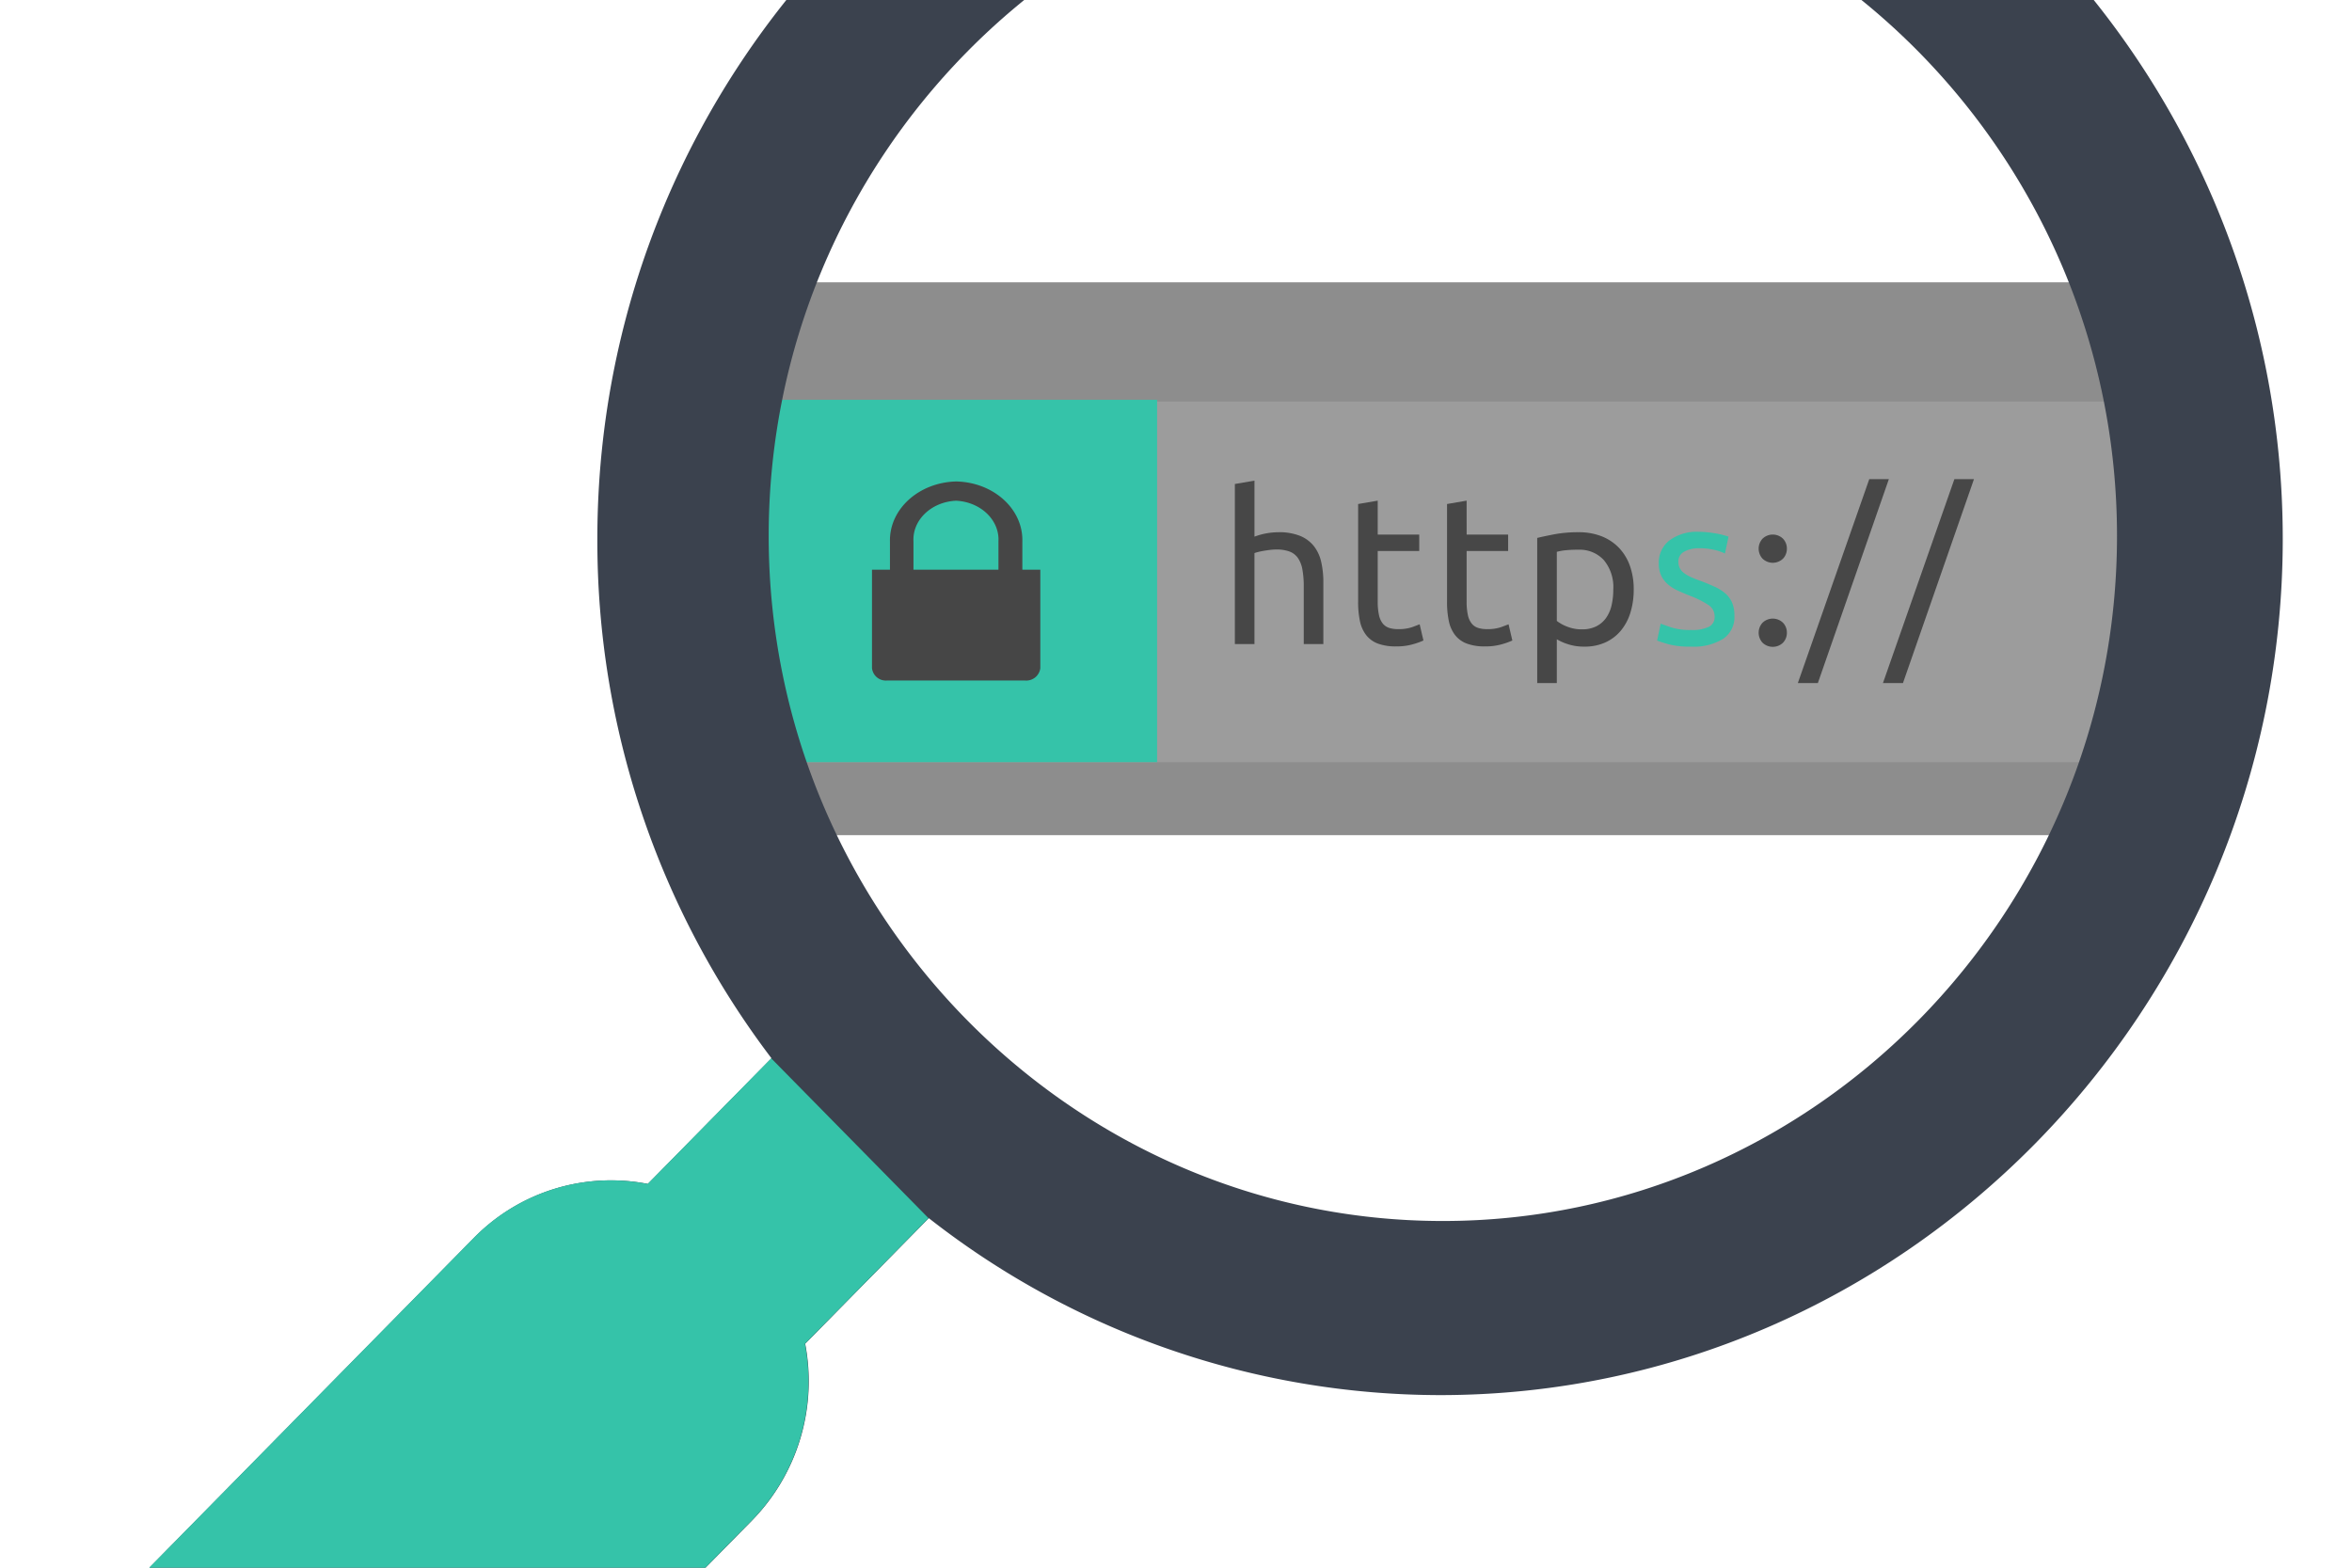 <?xml version="1.0"?>
<svg xmlns="http://www.w3.org/2000/svg" version="1.1" width="300" height="200" viewBox="0 0 300 200"><svg xmlns:xlink="http://www.w3.org/1999/xlink" id="b3c4e337-5497-488b-992b-c7becf87abb8" data-name="Ebene 1" width="300" height="400" viewBox="0 0 300 400" x="0" y="-100"><defs><style>.f0b9773c-508b-496b-acf5-565fa068d84f{fill:none;}.b9ba186e-ba9c-48da-b747-012b36940a49{fill:#8d8d8d;}.b5105b6f-cd0e-48b6-95f2-1aa67aa119c3{fill:#9c9c9c;}.f0975c74-9c70-4201-a76e-65cb13acbb2b{fill:#35c3a9;}.ae780a82-6919-4b7a-b80f-bab6935984ae{clip-path:url(#a28e1e18-6a73-43a5-a154-350749354360);}.a5aec4ae-d44f-45e6-b971-42a3a84d30a6{fill:#3b424e;}.fad1c2e7-7e02-44b2-bc34-d362aa7564ab{fill:#464646;}.e24d8a41-742e-4d8d-a762-93ce2a9c8d31{fill:#474747;}</style><clipPath id="a28e1e18-6a73-43a5-a154-350749354360"><rect class="f0b9773c-508b-496b-acf5-565fa068d84f" x="-21.978" y="28.186" width="343.957" height="349.57"/></clipPath></defs><rect class="b9ba186e-ba9c-48da-b747-012b36940a49" x="95.668" y="136.017" width="180.084" height="70.527"/><rect class="b5105b6f-cd0e-48b6-95f2-1aa67aa119c3" x="99.027" y="151.227" width="176.47" height="46.007"/><rect class="f0975c74-9c70-4201-a76e-65cb13acbb2b" x="96.325" y="151.007" width="51.265" height="46.226"/><g class="ae780a82-6919-4b7a-b80f-bab6935984ae"><path class="a5aec4ae-d44f-45e6-b971-42a3a84d30a6" d="M15.284,339.522a24.808,24.808,0,0,0,35.829,0l44.786-45.517a25.425,25.425,0,0,0,6.807-22.576l15.765-16.022a105.862,105.862,0,0,0,65.209,22.576c59.118,0,107.487-49.158,107.487-109.241S242.797,59.501,183.679,59.501,76.193,108.66,76.193,168.742a109.055,109.055,0,0,0,22.214,66.273l-15.765,16.022a24.496,24.496,0,0,0-22.214,6.919l-44.786,45.517C5.968,313.304,5.968,329.326,15.284,339.522ZM98.048,168.378c0-48.066,38.695-87.392,85.989-87.392s85.989,39.327,85.989,87.392S231.332,255.77,184.037,255.77,98.048,216.444,98.048,168.378Z"/><path class="f0975c74-9c70-4201-a76e-65cb13acbb2b" d="M98.37,235.019,82.605,251.041a24.496,24.496,0,0,0-22.214,6.919l-44.786,45.517c-9.674,9.832-9.674,25.854-.358,36.049a24.807,24.807,0,0,0,35.829,0l44.786-45.517a25.425,25.425,0,0,0,6.808-22.576L118.434,255.41Z"/></g><path class="fad1c2e7-7e02-44b2-bc34-d362aa7564ab" d="M130.402,172.682h0v-3.613c.108-4.129-3.674-7.552-8.448-7.645H121.95c-4.758.122-8.518,3.529-8.436,7.645v3.613h-2.29v12.556a1.774,1.774,0,0,0,1.916,1.578l.051-.002h17.518a1.806,1.806,0,0,0,1.982-1.546l.002-.031v-12.556Zm-8.453-8.803c3.141.158,5.551,2.472,5.404,5.19v3.613h-10.84v-3.613C116.367,166.341,118.796,164.022,121.95,163.879Z"/><path class="e24d8a41-742e-4d8d-a762-93ce2a9c8d31" d="M157.509,182.171V161.747l2.5-.431v7.148a8.8,8.8,0,0,1,3.063-.564,7.084,7.084,0,0,1,2.768.471,4.339,4.339,0,0,1,1.76,1.316,5.102,5.102,0,0,1,.927,2.029,11.772,11.772,0,0,1,.269,2.606v7.848h-2.5v-7.31a11.96,11.96,0,0,0-.174-2.204,3.726,3.726,0,0,0-.578-1.478,2.294,2.294,0,0,0-1.075-.82,4.735,4.735,0,0,0-1.667-.255,6.841,6.841,0,0,0-.833.054q-.43.054-.819.121t-.699.147a4.011,4.011,0,0,0-.443.135v11.609Z"/><path class="e24d8a41-742e-4d8d-a762-93ce2a9c8d31" d="M175.73,168.196h5.295v2.097H175.73v6.449a7.723,7.723,0,0,0,.162,1.733,2.603,2.603,0,0,0,.483,1.075,1.741,1.741,0,0,0,.806.551,3.578,3.578,0,0,0,1.129.161,5.318,5.318,0,0,0,1.814-.255q.685-.255.954-.363l.483,2.069a9.233,9.233,0,0,1-1.316.471,7.512,7.512,0,0,1-2.15.282,6.507,6.507,0,0,1-2.352-.363,3.422,3.422,0,0,1-1.492-1.088,4.359,4.359,0,0,1-.792-1.787,11.748,11.748,0,0,1-.229-2.459V164.3l2.499-.43Z"/><path class="e24d8a41-742e-4d8d-a762-93ce2a9c8d31" d="M187.071,168.196h5.294v2.097h-5.294v6.449a7.723,7.723,0,0,0,.162,1.733,2.603,2.603,0,0,0,.483,1.075,1.742,1.742,0,0,0,.806.551,3.578,3.578,0,0,0,1.129.161,5.318,5.318,0,0,0,1.814-.255q.685-.255.954-.363l.483,2.069a9.229,9.229,0,0,1-1.316.471,7.511,7.511,0,0,1-2.15.282,6.507,6.507,0,0,1-2.352-.363,3.423,3.423,0,0,1-1.492-1.088,4.358,4.358,0,0,1-.792-1.787,11.741,11.741,0,0,1-.229-2.459V164.3l2.499-.43Z"/><path class="e24d8a41-742e-4d8d-a762-93ce2a9c8d31" d="M208.381,175.211a9.845,9.845,0,0,1-.416,2.929,6.628,6.628,0,0,1-1.223,2.312,5.563,5.563,0,0,1-1.975,1.505,6.335,6.335,0,0,1-2.674.537,6.498,6.498,0,0,1-2.136-.322,6.713,6.713,0,0,1-1.384-.618v5.59h-2.499V168.626q.887-.214,2.217-.47a16.487,16.487,0,0,1,3.077-.256,7.843,7.843,0,0,1,2.903.511,6.229,6.229,0,0,1,2.204,1.451,6.428,6.428,0,0,1,1.411,2.298A8.822,8.822,0,0,1,208.381,175.211Zm-2.606,0a5.367,5.367,0,0,0-1.21-3.763,4.167,4.167,0,0,0-3.225-1.316,14.781,14.781,0,0,0-1.76.08,7.102,7.102,0,0,0-1.007.189v8.814a5.116,5.116,0,0,0,1.316.726,4.942,4.942,0,0,0,1.881.35,4.021,4.021,0,0,0,1.841-.39,3.377,3.377,0,0,0,1.25-1.075,4.542,4.542,0,0,0,.699-1.612A8.835,8.835,0,0,0,205.775,175.211Z"/><path class="f0975c74-9c70-4201-a76e-65cb13acbb2b" d="M215.691,180.37a4.908,4.908,0,0,0,2.271-.403,1.362,1.362,0,0,0,.739-1.289,1.713,1.713,0,0,0-.726-1.451,11.514,11.514,0,0,0-2.392-1.21q-.806-.322-1.545-.658a5.403,5.403,0,0,1-1.277-.793,3.467,3.467,0,0,1-.86-1.102,3.522,3.522,0,0,1-.322-1.586,3.558,3.558,0,0,1,1.371-2.942,5.848,5.848,0,0,1,3.735-1.089,10.685,10.685,0,0,1,1.183.067q.59.067,1.102.161t.9.202q.389.107.605.188l-.457,2.15a6.308,6.308,0,0,0-1.263-.443,8.152,8.152,0,0,0-2.069-.229,3.826,3.826,0,0,0-1.828.416,1.382,1.382,0,0,0-.779,1.304,1.78,1.78,0,0,0,.175.807,1.852,1.852,0,0,0,.538.631,4.381,4.381,0,0,0,.9.524q.537.242,1.29.511.994.377,1.774.739a5.532,5.532,0,0,1,1.33.846,3.258,3.258,0,0,1,.847,1.17,4.239,4.239,0,0,1,.295,1.679,3.333,3.333,0,0,1-1.438,2.93,7.156,7.156,0,0,1-4.098.994,10.748,10.748,0,0,1-2.902-.309q-1.048-.309-1.424-.471l.457-2.149q.43.161,1.371.483A7.91,7.91,0,0,0,215.691,180.37Z"/><path class="e24d8a41-742e-4d8d-a762-93ce2a9c8d31" d="M227.919,169.997a1.824,1.824,0,0,1-.484,1.263,1.88,1.88,0,0,1-2.633,0,1.889,1.889,0,0,1,0-2.525,1.88,1.88,0,0,1,2.633,0A1.826,1.826,0,0,1,227.919,169.997Zm0,10.723a1.824,1.824,0,0,1-.484,1.263,1.88,1.88,0,0,1-2.633,0,1.889,1.889,0,0,1,0-2.525,1.88,1.88,0,0,1,2.633,0A1.826,1.826,0,0,1,227.919,180.719Z"/><path class="e24d8a41-742e-4d8d-a762-93ce2a9c8d31" d="M231.87,187.142h-2.553l9.11-26.014h2.499Z"/><path class="e24d8a41-742e-4d8d-a762-93ce2a9c8d31" d="M242.726,187.142h-2.553l9.11-26.014h2.499Z"/></svg></svg>
